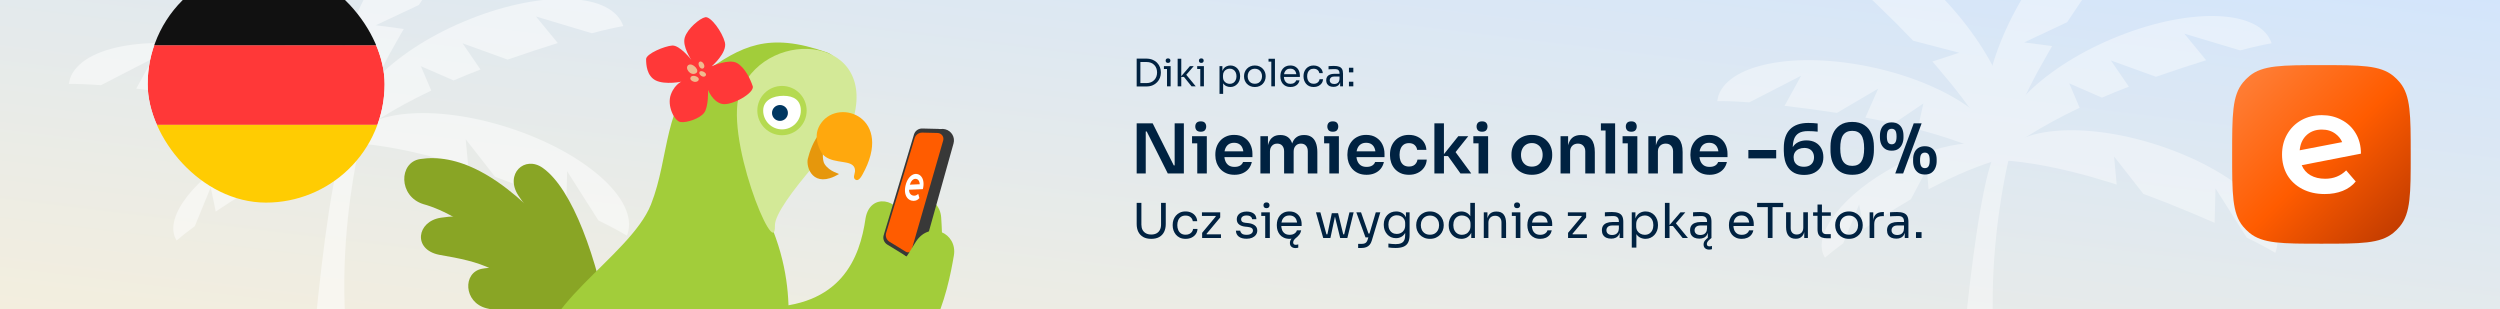 <svg width="728" height="90" viewBox="0 0 728 90" fill="none" xmlns="http://www.w3.org/2000/svg">
<rect x="0" y="0" width="728" height="90" fill="#808080" stroke="none"/>
<g clip-path="url(#clip0_6153_2518)">
<rect width="728" height="90" fill="url(#paint0_linear_6153_2518)"/>
<g style="mix-blend-mode:screen" opacity="0.4" clip-path="url(#clip1_6153_2518)">
<path d="M584.8 46.993C584.8 46.993 569.572 109.184 594.856 144.439C567.388 140.216 568.62 138.229 568.62 138.229C568.62 138.229 574.485 46.797 582.746 41.924C591.007 37.051 584.802 46.984 584.802 46.984L584.8 46.993Z" fill="white"/>
<path d="M545.625 19.681C568.237 24.684 584.851 36.731 583.106 46.754C578.962 44.582 570.972 40.989 558.418 37.651L560.082 30.131L551.485 35.953C548.883 35.367 546.114 34.793 543.192 34.253L546.935 25.802L534.915 32.876C529.029 31.988 523.984 31.316 519.664 30.814L524.502 22.036L509.403 29.809C505.262 29.501 502.229 29.419 500.023 29.442C500.051 29.226 500.091 29.003 500.138 28.792C502.37 18.703 522.734 14.626 545.632 19.692L545.625 19.681Z" fill="white"/>
<path d="M526.11 -16.558C526.262 -16.717 526.42 -16.866 526.587 -17.012C534.352 -23.829 553.188 -15.066 568.655 2.55C583.928 19.959 590.202 39.508 582.872 46.547C580.809 42.345 576.492 34.718 568.343 24.601L563.762 19.127C563.417 18.722 563.053 18.314 562.697 17.916L570.513 15.359L557.115 11.863L552.228 6.852C548.002 2.653 544.332 -0.872 541.144 -3.827L550.234 -8.043L533.464 -10.701C530.306 -13.399 527.909 -15.262 526.116 -16.537L526.11 -16.558Z" fill="white"/>
<path d="M662.548 73.629C662.632 73.426 662.706 73.22 662.78 73.015C665.952 63.173 650.433 49.369 628.111 42.181C606.07 35.073 585.642 37.08 582.094 46.617C586.765 46.839 595.479 47.773 607.998 51.228L614.839 53.254C615.344 53.414 615.856 53.585 616.38 53.749L615.615 45.556L624.149 56.463L630.694 58.954C636.22 61.161 640.918 63.137 644.897 64.877L645.153 54.863L654.261 69.199C657.997 71.029 660.648 72.485 662.541 73.618L662.548 73.629Z" fill="white"/>
<path d="M531.437 75.034C531.351 74.899 531.274 74.766 531.199 74.624C527.709 68.059 536.957 56.327 551.847 48.411C566.552 40.59 581.269 39.434 584.983 45.73C581.699 46.481 575.652 48.242 567.222 52.267L562.638 54.574C562.299 54.75 561.959 54.936 561.609 55.119L561.108 49.225L556.447 58.032L552.129 60.62C548.49 62.885 545.415 64.87 542.819 66.613L541.369 59.553L536.734 70.857C534.326 72.622 532.623 73.993 531.437 75.034Z" fill="white"/>
<path d="M614.859 11.364C593.546 20.426 579.419 35.317 582.976 44.852C586.658 41.959 593.856 36.957 605.585 31.374L602.568 24.286L612.087 28.429C614.542 27.369 617.152 26.306 619.927 25.24L614.702 17.614L627.814 22.36C633.439 20.409 638.279 18.824 642.434 17.542L636.076 9.801L652.345 14.676C656.365 13.615 659.325 12.976 661.494 12.597C661.424 12.388 661.345 12.177 661.264 11.976C657.219 2.468 636.457 2.19 614.877 11.368L614.859 11.364Z" fill="white"/>
<path d="M627.252 -27.152C627.068 -27.279 626.893 -27.405 626.695 -27.516C617.813 -32.793 600.895 -20.731 588.924 -0.573C577.094 19.344 574.51 39.706 583.006 45.283C584.265 40.773 587.111 32.491 593.263 21.049L596.764 14.824C597.031 14.361 597.316 13.903 597.593 13.433L589.434 12.352L601.966 6.454L605.851 0.632C609.233 -4.268 612.196 -8.411 614.793 -11.901L605.089 -14.377L621.089 -20.067C623.697 -23.303 625.715 -25.57 627.243 -27.154L627.252 -27.152Z" fill="white"/>
</g>
<g style="mix-blend-mode:screen" opacity="0.5" clip-path="url(#clip2_6153_2518)">
<path d="M104.8 41.993C104.8 41.993 89.572 104.184 114.855 139.439C87.388 135.216 88.619 133.229 88.619 133.229C88.619 133.229 94.485 41.797 102.746 36.924C111.006 32.051 104.802 41.984 104.802 41.984L104.8 41.993Z" fill="white"/>
<path d="M65.625 14.681C88.237 19.684 104.85 31.731 103.106 41.754C98.962 39.582 90.972 35.989 78.417 32.651L80.081 25.131L71.485 30.953C68.883 30.367 66.114 29.793 63.192 29.253L66.935 20.802L54.915 27.875C49.029 26.988 43.984 26.316 39.664 25.814L44.502 17.036L29.402 24.809C25.261 24.501 22.229 24.419 20.023 24.442C20.051 24.226 20.091 24.003 20.137 23.792C22.37 13.703 42.734 9.626 65.632 14.692L65.625 14.681Z" fill="white"/>
<path d="M46.11 -21.558C46.261 -21.717 46.42 -21.866 46.587 -22.012C54.351 -28.829 73.187 -20.066 88.655 -2.45C103.928 14.959 110.202 34.508 102.871 41.547C100.809 37.345 96.492 29.718 88.342 19.601L83.761 14.127C83.416 13.722 83.053 13.314 82.697 12.916L90.513 10.359L77.115 6.863L72.228 1.852C68.002 -2.347 64.332 -5.872 61.143 -8.827L70.234 -13.043L53.464 -15.701C50.306 -18.399 47.909 -20.262 46.115 -21.537L46.11 -21.558Z" fill="white"/>
<path d="M182.548 68.629C182.631 68.426 182.706 68.22 182.78 68.015C185.952 58.173 170.432 44.369 148.11 37.181C126.07 30.073 105.642 32.08 102.094 41.617C106.765 41.839 115.479 42.773 127.998 46.228L134.838 48.254C135.344 48.414 135.856 48.585 136.38 48.749L135.615 40.556L144.149 51.463L150.693 53.954C156.219 56.161 160.918 58.137 164.897 59.877L165.153 49.863L174.26 64.199C177.997 66.029 180.648 67.485 182.54 68.618L182.548 68.629Z" fill="white"/>
<path d="M51.437 70.034C51.351 69.899 51.274 69.766 51.199 69.624C47.709 63.059 56.956 51.327 71.847 43.411C86.552 35.59 101.269 34.434 104.983 40.73C101.699 41.481 95.652 43.242 87.222 47.267L82.637 49.574C82.299 49.75 81.959 49.936 81.609 50.119L81.108 44.225L76.447 53.032L72.128 55.62C68.49 57.885 65.415 59.87 62.819 61.613L61.369 54.553L56.734 65.857C54.326 67.622 52.623 68.993 51.437 70.034Z" fill="white"/>
<path d="M134.859 6.364C113.546 15.426 99.419 30.317 102.976 39.852C106.657 36.959 113.856 31.957 125.585 26.374L122.568 19.286L132.087 23.429C134.541 22.369 137.152 21.306 139.926 20.24L134.701 12.614L147.814 17.36C153.439 15.409 158.279 13.824 162.434 12.542L156.076 4.801L172.345 9.676C176.364 8.615 179.325 7.976 181.494 7.597C181.424 7.388 181.345 7.177 181.264 6.976C177.218 -2.532 156.457 -2.81 134.877 6.368L134.859 6.364Z" fill="white"/>
<path d="M147.252 -32.152C147.067 -32.279 146.893 -32.405 146.695 -32.516C137.813 -37.793 120.895 -25.731 108.924 -5.573C97.093 14.344 94.509 34.706 103.006 40.283C104.265 35.773 107.111 27.491 113.263 16.049L116.764 9.824C117.031 9.361 117.315 8.903 117.593 8.433L109.434 7.352L121.966 1.454L125.851 -4.368C129.233 -9.268 132.196 -13.411 134.793 -16.901L125.088 -19.377L141.089 -25.067C143.697 -28.303 145.714 -30.57 147.242 -32.154L147.252 -32.152Z" fill="white"/>
</g>
<g clip-path="url(#clip3_6153_2518)">
<g opacity="0.99">
<path d="M109.891 36.357C111.284 32.549 111.999 28.525 111.999 24.468C112.025 20.616 111.373 16.789 110.083 13.154L44.916 13.154C42.296 20.68 42.366 28.876 45.107 36.357" fill="#FF3636"/>
</g>
<path opacity="0.99" d="M109.891 36.357C103.33 54.25 83.511 63.443 65.622 56.882C56.103 53.388 48.596 45.882 45.107 36.357H109.891Z" fill="#FFCC00"/>
<path d="M109.891 12.643C103.329 -5.25 83.511 -14.443 65.622 -7.882C56.102 -4.388 48.595 3.118 45.107 12.643C45.043 12.835 44.979 12.963 44.915 13.154L110.083 13.154C110.019 12.963 109.955 12.835 109.891 12.643Z" fill="#111111"/>
</g>
<g clip-path="url(#clip4_6153_2518)">
<path d="M650 44.966C650 33.556 650 27.851 653.157 24.016C653.725 23.325 654.359 22.692 655.049 22.123C658.885 18.966 664.59 18.966 676 18.966C687.41 18.966 693.115 18.966 696.951 22.123C697.641 22.692 698.275 23.325 698.843 24.016C702 27.851 702 33.556 702 44.966C702 56.376 702 62.081 698.843 65.917C698.275 66.607 697.641 67.241 696.951 67.809C693.115 70.966 687.41 70.966 676 70.966C664.59 70.966 658.885 70.966 655.049 67.809C654.359 67.241 653.725 66.607 653.157 65.917C650 62.081 650 56.376 650 44.966Z" fill="url(#paint1_linear_6153_2518)"/>
<path fill-rule="evenodd" clip-rule="evenodd" d="M683.205 49.616C681.575 51.24 679.537 52.053 677.092 52.053C675.434 52.053 674.015 51.717 672.834 51.044C671.654 50.372 670.797 49.392 670.263 48.104L687.505 44.744C687.505 42.476 686.999 40.502 685.987 38.821C684.976 37.113 683.598 35.811 681.856 34.915C680.141 33.991 678.23 33.529 676.122 33.529C673.902 33.529 671.907 34.019 670.136 34.999C668.394 35.979 667.016 37.351 666.005 39.115C665.021 40.852 664.529 42.812 664.529 44.996C664.529 47.208 665.035 49.196 666.047 50.96C667.087 52.697 668.548 54.055 670.431 55.035C672.314 56.015 674.492 56.505 676.966 56.505C678.905 56.505 680.647 56.197 682.193 55.581C683.739 54.965 685.004 54.055 685.987 52.851L683.205 49.616ZM682.041 41.385C681.626 40.431 680.988 39.632 680.127 38.989C679.031 38.149 677.696 37.729 676.122 37.729C674.183 37.729 672.609 38.359 671.401 39.619C670.399 40.689 669.822 42.071 669.671 43.766L682.041 41.385Z" fill="white"/>
</g>
<path d="M392.813 25.14V23.798H394.089V25.14H392.813ZM392.813 21.07V19.728H394.089V21.07H392.813Z" fill="#002241"/>
<path d="M390.248 25.14V23.38H390.072V21.345C390.072 20.942 389.965 20.637 389.753 20.432C389.547 20.227 389.243 20.124 388.84 20.124C388.612 20.124 388.378 20.128 388.136 20.135C387.894 20.142 387.663 20.15 387.443 20.157C387.223 20.164 387.032 20.175 386.871 20.19V19.266C387.032 19.251 387.201 19.24 387.377 19.233C387.56 19.218 387.747 19.211 387.938 19.211C388.128 19.204 388.312 19.2 388.488 19.2C389.089 19.2 389.58 19.273 389.962 19.42C390.343 19.559 390.625 19.79 390.809 20.113C390.992 20.436 391.084 20.872 391.084 21.422V25.14H390.248ZM388.323 25.294C387.883 25.294 387.501 25.221 387.179 25.074C386.863 24.92 386.618 24.7 386.442 24.414C386.273 24.128 386.189 23.783 386.189 23.38C386.189 22.962 386.28 22.614 386.464 22.335C386.654 22.056 386.929 21.847 387.289 21.708C387.648 21.561 388.081 21.488 388.587 21.488H390.182V22.28H388.543C388.117 22.28 387.791 22.383 387.564 22.588C387.336 22.793 387.223 23.057 387.223 23.38C387.223 23.703 387.336 23.963 387.564 24.161C387.791 24.359 388.117 24.458 388.543 24.458C388.792 24.458 389.03 24.414 389.258 24.326C389.485 24.231 389.672 24.077 389.819 23.864C389.973 23.644 390.057 23.343 390.072 22.962L390.358 23.38C390.321 23.798 390.218 24.15 390.05 24.436C389.888 24.715 389.661 24.927 389.368 25.074C389.082 25.221 388.733 25.294 388.323 25.294Z" fill="#002241"/>
<path d="M382.543 25.338C382.037 25.338 381.597 25.25 381.223 25.074C380.856 24.898 380.552 24.663 380.31 24.37C380.068 24.069 379.884 23.739 379.76 23.38C379.642 23.021 379.584 22.661 379.584 22.302V22.104C379.584 21.73 379.642 21.363 379.76 21.004C379.884 20.645 380.068 20.322 380.31 20.036C380.559 19.743 380.867 19.508 381.234 19.332C381.6 19.156 382.029 19.068 382.521 19.068C383.012 19.068 383.452 19.16 383.841 19.343C384.237 19.526 384.552 19.787 384.787 20.124C385.029 20.454 385.164 20.846 385.194 21.301H384.182C384.13 20.934 383.962 20.63 383.676 20.388C383.39 20.139 383.005 20.014 382.521 20.014C382.103 20.014 381.754 20.109 381.476 20.3C381.197 20.491 380.988 20.751 380.849 21.081C380.709 21.411 380.64 21.785 380.64 22.203C380.64 22.606 380.709 22.977 380.849 23.314C380.988 23.644 381.197 23.908 381.476 24.106C381.762 24.297 382.117 24.392 382.543 24.392C382.873 24.392 383.159 24.333 383.401 24.216C383.643 24.099 383.837 23.941 383.984 23.743C384.13 23.545 384.218 23.321 384.248 23.072H385.26C385.238 23.534 385.102 23.934 384.853 24.271C384.611 24.608 384.288 24.872 383.885 25.063C383.489 25.246 383.041 25.338 382.543 25.338Z" fill="#002241"/>
<path d="M375.785 25.338C375.272 25.338 374.828 25.25 374.454 25.074C374.08 24.898 373.776 24.667 373.541 24.381C373.307 24.088 373.131 23.761 373.013 23.402C372.903 23.043 372.848 22.676 372.848 22.302V22.104C372.848 21.723 372.903 21.352 373.013 20.993C373.131 20.634 373.307 20.311 373.541 20.025C373.776 19.732 374.073 19.501 374.432 19.332C374.799 19.156 375.228 19.068 375.719 19.068C376.357 19.068 376.882 19.207 377.292 19.486C377.71 19.757 378.018 20.109 378.216 20.542C378.422 20.975 378.524 21.437 378.524 21.928V22.401H373.31V21.609H377.754L377.512 22.038C377.512 21.62 377.446 21.261 377.314 20.96C377.182 20.652 376.984 20.414 376.72 20.245C376.456 20.076 376.123 19.992 375.719 19.992C375.301 19.992 374.953 20.087 374.674 20.278C374.403 20.469 374.198 20.729 374.058 21.059C373.926 21.389 373.86 21.77 373.86 22.203C373.86 22.621 373.926 22.999 374.058 23.336C374.198 23.666 374.41 23.93 374.696 24.128C374.982 24.319 375.345 24.414 375.785 24.414C376.247 24.414 376.621 24.311 376.907 24.106C377.201 23.901 377.377 23.662 377.435 23.391H378.425C378.345 23.794 378.183 24.143 377.941 24.436C377.699 24.729 377.395 24.953 377.028 25.107C376.662 25.261 376.247 25.338 375.785 25.338Z" fill="#002241"/>
<path d="M370.207 25.14V17.11H371.263V25.14H370.207ZM369.393 17.946V17.11H371.263V17.946H369.393Z" fill="#002241"/>
<path d="M365.413 25.338C364.9 25.338 364.449 25.25 364.06 25.074C363.672 24.898 363.342 24.667 363.07 24.381C362.806 24.088 362.605 23.761 362.465 23.402C362.333 23.043 362.267 22.676 362.267 22.302V22.104C362.267 21.73 362.337 21.363 362.476 21.004C362.616 20.637 362.821 20.311 363.092 20.025C363.364 19.732 363.694 19.501 364.082 19.332C364.471 19.156 364.915 19.068 365.413 19.068C365.912 19.068 366.356 19.156 366.744 19.332C367.133 19.501 367.463 19.732 367.734 20.025C368.006 20.311 368.211 20.637 368.35 21.004C368.49 21.363 368.559 21.73 368.559 22.104V22.302C368.559 22.676 368.49 23.043 368.35 23.402C368.218 23.761 368.017 24.088 367.745 24.381C367.481 24.667 367.155 24.898 366.766 25.074C366.378 25.25 365.927 25.338 365.413 25.338ZM365.413 24.392C365.853 24.392 366.227 24.297 366.535 24.106C366.851 23.908 367.089 23.644 367.25 23.314C367.419 22.984 367.503 22.614 367.503 22.203C367.503 21.785 367.419 21.411 367.25 21.081C367.082 20.751 366.84 20.491 366.524 20.3C366.216 20.109 365.846 20.014 365.413 20.014C364.988 20.014 364.618 20.109 364.302 20.3C363.987 20.491 363.745 20.751 363.576 21.081C363.408 21.411 363.323 21.785 363.323 22.203C363.323 22.614 363.404 22.984 363.565 23.314C363.734 23.644 363.972 23.908 364.28 24.106C364.596 24.297 364.973 24.392 365.413 24.392Z" fill="#002241"/>
<path d="M355.123 27.34V19.266H355.959V21.807L355.761 21.785C355.798 21.154 355.93 20.641 356.157 20.245C356.392 19.842 356.696 19.545 357.07 19.354C357.444 19.163 357.851 19.068 358.291 19.068C358.717 19.068 359.102 19.149 359.446 19.31C359.798 19.471 360.099 19.691 360.348 19.97C360.598 20.249 360.788 20.571 360.92 20.938C361.052 21.305 361.118 21.693 361.118 22.104V22.302C361.118 22.713 361.049 23.101 360.909 23.468C360.77 23.835 360.572 24.157 360.315 24.436C360.066 24.715 359.765 24.935 359.413 25.096C359.069 25.257 358.687 25.338 358.269 25.338C357.851 25.338 357.452 25.246 357.07 25.063C356.689 24.88 356.374 24.583 356.124 24.172C355.875 23.761 355.732 23.222 355.695 22.555L356.179 23.435V27.34H355.123ZM358.104 24.414C358.5 24.414 358.845 24.322 359.138 24.139C359.432 23.948 359.659 23.688 359.82 23.358C359.982 23.021 360.062 22.636 360.062 22.203C360.062 21.763 359.982 21.378 359.82 21.048C359.659 20.718 359.432 20.461 359.138 20.278C358.845 20.087 358.5 19.992 358.104 19.992C357.752 19.992 357.426 20.073 357.125 20.234C356.825 20.388 356.583 20.615 356.399 20.916C356.223 21.209 356.135 21.565 356.135 21.983V22.489C356.135 22.892 356.227 23.237 356.41 23.523C356.594 23.809 356.836 24.029 357.136 24.183C357.437 24.337 357.76 24.414 358.104 24.414Z" fill="#002241"/>
<path d="M349.523 25.14V19.266H350.579V25.14H349.523ZM348.621 20.102V19.266H350.579V20.102H348.621ZM349.82 18.32C349.585 18.32 349.409 18.258 349.292 18.133C349.182 18.008 349.127 17.851 349.127 17.66C349.127 17.469 349.182 17.312 349.292 17.187C349.409 17.062 349.585 17 349.82 17C350.054 17 350.227 17.062 350.337 17.187C350.454 17.312 350.513 17.469 350.513 17.66C350.513 17.851 350.454 18.008 350.337 18.133C350.227 18.258 350.054 18.32 349.82 18.32Z" fill="#002241"/>
<path d="M346.979 25.14L344.768 22.401H343.8L346.495 19.266H347.606L345.164 22.093L345.241 21.532L348.2 25.14H346.979ZM342.931 25.14V17.11H343.987V25.14H342.931Z" fill="#002241"/>
<path d="M339.833 25.14V19.266H340.889V25.14H339.833ZM338.931 20.102V19.266H340.889V20.102H338.931ZM340.13 18.32C339.895 18.32 339.719 18.258 339.602 18.133C339.492 18.008 339.437 17.851 339.437 17.66C339.437 17.469 339.492 17.312 339.602 17.187C339.719 17.062 339.895 17 340.13 17C340.365 17 340.537 17.062 340.647 17.187C340.764 17.312 340.823 17.469 340.823 17.66C340.823 17.851 340.764 18.008 340.647 18.133C340.537 18.258 340.365 18.32 340.13 18.32Z" fill="#002241"/>
<path d="M331.858 25.184V24.194H333.86C334.344 24.194 334.773 24.117 335.147 23.963C335.528 23.802 335.851 23.582 336.115 23.303C336.386 23.024 336.592 22.698 336.731 22.324C336.87 21.95 336.94 21.547 336.94 21.114C336.94 20.659 336.87 20.249 336.731 19.882C336.592 19.508 336.386 19.185 336.115 18.914C335.851 18.635 335.528 18.423 335.147 18.276C334.773 18.129 334.344 18.056 333.86 18.056H331.858V17.066H333.75C334.476 17.066 335.107 17.18 335.642 17.407C336.177 17.627 336.621 17.928 336.973 18.309C337.332 18.683 337.6 19.105 337.776 19.574C337.952 20.036 338.04 20.509 338.04 20.993V21.235C338.04 21.704 337.952 22.174 337.776 22.643C337.6 23.112 337.332 23.538 336.973 23.919C336.621 24.3 336.177 24.608 335.642 24.843C335.107 25.07 334.476 25.184 333.75 25.184H331.858ZM331 25.184V17.066H332.078V25.184H331Z" fill="#002241"/>
<path d="M551.895 50.52L557.275 35.92H559.575L554.195 50.52H551.895ZM550.855 43.88C550.081 43.88 549.441 43.707 548.935 43.36C548.428 43 548.048 42.527 547.795 41.94C547.555 41.353 547.435 40.713 547.435 40.02V39.5C547.435 38.74 547.561 38.073 547.815 37.5C548.068 36.913 548.448 36.46 548.955 36.14C549.475 35.807 550.108 35.64 550.855 35.64C551.628 35.64 552.268 35.807 552.775 36.14C553.281 36.46 553.661 36.913 553.915 37.5C554.168 38.073 554.295 38.74 554.295 39.5V40.02C554.295 40.713 554.168 41.353 553.915 41.94C553.675 42.527 553.301 43 552.795 43.36C552.301 43.707 551.655 43.88 550.855 43.88ZM550.855 42.02C551.335 42.02 551.688 41.847 551.915 41.5C552.155 41.14 552.275 40.567 552.275 39.78C552.275 38.927 552.155 38.333 551.915 38C551.675 37.667 551.321 37.5 550.855 37.5C550.388 37.5 550.035 37.667 549.795 38C549.568 38.333 549.455 38.92 549.455 39.76C549.455 40.547 549.568 41.12 549.795 41.48C550.035 41.84 550.388 42.02 550.855 42.02ZM560.515 50.82C559.741 50.82 559.101 50.647 558.595 50.3C558.088 49.94 557.708 49.467 557.455 48.88C557.215 48.293 557.095 47.653 557.095 46.96V46.44C557.095 45.68 557.221 45.013 557.475 44.44C557.728 43.853 558.108 43.4 558.615 43.08C559.135 42.747 559.768 42.58 560.515 42.58C561.288 42.58 561.928 42.747 562.435 43.08C562.941 43.4 563.321 43.853 563.575 44.44C563.828 45.013 563.955 45.68 563.955 46.44V46.96C563.955 47.653 563.828 48.293 563.575 48.88C563.335 49.467 562.961 49.94 562.455 50.3C561.961 50.647 561.315 50.82 560.515 50.82ZM560.515 48.96C560.995 48.96 561.348 48.787 561.575 48.44C561.815 48.08 561.935 47.507 561.935 46.72C561.935 45.867 561.815 45.273 561.575 44.94C561.335 44.607 560.981 44.44 560.515 44.44C560.048 44.44 559.695 44.607 559.455 44.94C559.228 45.273 559.115 45.86 559.115 46.7C559.115 47.487 559.228 48.06 559.455 48.42C559.695 48.78 560.048 48.96 560.515 48.96Z" fill="#002241"/>
<path d="M539.378 50.9C538.231 50.9 537.258 50.713 536.458 50.34C535.658 49.953 535.004 49.433 534.498 48.78C533.991 48.113 533.618 47.353 533.378 46.5C533.151 45.633 533.038 44.727 533.038 43.78V42.66C533.038 41.313 533.264 40.1 533.718 39.02C534.171 37.94 534.864 37.087 535.798 36.46C536.731 35.82 537.924 35.5 539.378 35.5C540.818 35.5 542.004 35.82 542.938 36.46C543.871 37.087 544.558 37.94 544.998 39.02C545.451 40.1 545.678 41.313 545.678 42.66V43.78C545.678 44.727 545.558 45.633 545.318 46.5C545.091 47.353 544.724 48.113 544.218 48.78C543.724 49.433 543.078 49.953 542.278 50.34C541.478 50.713 540.511 50.9 539.378 50.9ZM539.378 48.3C540.564 48.3 541.438 47.893 541.998 47.08C542.558 46.253 542.838 44.973 542.838 43.24C542.838 41.4 542.551 40.087 541.978 39.3C541.404 38.5 540.538 38.1 539.378 38.1C538.204 38.1 537.324 38.5 536.738 39.3C536.164 40.087 535.878 41.387 535.878 43.2C535.878 44.947 536.164 46.233 536.738 47.06C537.311 47.887 538.191 48.3 539.378 48.3Z" fill="#002241"/>
<path d="M525.363 50.94C524.283 50.94 523.363 50.76 522.603 50.4C521.856 50.027 521.25 49.52 520.783 48.88C520.316 48.24 519.976 47.5 519.763 46.66C519.55 45.807 519.443 44.907 519.443 43.96V43.08C519.443 40.693 520.043 38.887 521.243 37.66C522.456 36.42 524.23 35.8 526.563 35.8C527.07 35.8 527.543 35.813 527.983 35.84C528.423 35.867 528.863 35.907 529.303 35.96V38.34C528.863 38.287 528.41 38.247 527.943 38.22C527.49 38.193 526.996 38.18 526.463 38.18C525.343 38.18 524.463 38.373 523.823 38.76C523.183 39.147 522.723 39.713 522.443 40.46C522.176 41.207 522.043 42.133 522.043 43.24V44.54L521.403 45.46C521.416 44.433 521.616 43.587 522.003 42.92C522.403 42.24 522.95 41.733 523.643 41.4C524.336 41.053 525.13 40.88 526.023 40.88C527.063 40.88 527.95 41.087 528.683 41.5C529.416 41.913 529.976 42.487 530.363 43.22C530.763 43.953 530.963 44.807 530.963 45.78C530.963 46.793 530.736 47.693 530.283 48.48C529.83 49.253 529.183 49.86 528.343 50.3C527.516 50.727 526.523 50.94 525.363 50.94ZM525.303 48.56C525.93 48.56 526.463 48.447 526.903 48.22C527.343 47.98 527.676 47.653 527.903 47.24C528.13 46.827 528.243 46.353 528.243 45.82C528.243 45.273 528.13 44.793 527.903 44.38C527.69 43.967 527.37 43.647 526.943 43.42C526.516 43.193 526.003 43.08 525.403 43.08C524.83 43.08 524.303 43.187 523.823 43.4C523.356 43.6 522.983 43.907 522.703 44.32C522.436 44.72 522.303 45.22 522.303 45.82C522.303 46.34 522.41 46.807 522.623 47.22C522.85 47.633 523.183 47.96 523.623 48.2C524.076 48.44 524.636 48.56 525.303 48.56Z" fill="#002241"/>
<path d="M509.126 46.12V43.68H517.226V46.12H509.126Z" fill="#002241"/>
<path d="M497.828 50.9C496.894 50.9 496.074 50.74 495.368 50.42C494.674 50.1 494.094 49.673 493.628 49.14C493.174 48.593 492.828 47.987 492.588 47.32C492.361 46.653 492.248 45.973 492.248 45.28V44.9C492.248 44.18 492.361 43.487 492.588 42.82C492.828 42.14 493.174 41.54 493.628 41.02C494.094 40.487 494.668 40.067 495.348 39.76C496.028 39.44 496.814 39.28 497.708 39.28C498.881 39.28 499.861 39.54 500.648 40.06C501.448 40.567 502.048 41.24 502.448 42.08C502.848 42.907 503.048 43.8 503.048 44.76V45.76H493.428V44.06H501.308L500.448 44.9C500.448 44.207 500.348 43.613 500.148 43.12C499.948 42.627 499.641 42.247 499.228 41.98C498.828 41.713 498.321 41.58 497.708 41.58C497.094 41.58 496.574 41.72 496.148 42C495.721 42.28 495.394 42.687 495.168 43.22C494.954 43.74 494.848 44.367 494.848 45.1C494.848 45.78 494.954 46.387 495.168 46.92C495.381 47.44 495.708 47.853 496.148 48.16C496.588 48.453 497.148 48.6 497.828 48.6C498.508 48.6 499.061 48.467 499.488 48.2C499.914 47.92 500.188 47.58 500.308 47.18H502.868C502.708 47.927 502.401 48.58 501.948 49.14C501.494 49.7 500.914 50.133 500.208 50.44C499.514 50.747 498.721 50.9 497.828 50.9Z" fill="#002241"/>
<path d="M479.999 50.52V39.66H482.199V44.32H481.999C481.999 43.213 482.145 42.293 482.439 41.56C482.732 40.813 483.165 40.253 483.739 39.88C484.325 39.507 485.052 39.32 485.919 39.32H486.039C487.332 39.32 488.312 39.74 488.979 40.58C489.645 41.407 489.979 42.647 489.979 44.3V50.52H487.199V44.06C487.199 43.393 487.005 42.853 486.619 42.44C486.245 42.027 485.725 41.82 485.059 41.82C484.379 41.82 483.825 42.033 483.399 42.46C482.985 42.873 482.779 43.433 482.779 44.14V50.52H479.999Z" fill="#002241"/>
<path d="M474.015 50.52V39.66H476.795V50.52H474.015ZM472.495 41.74V39.66H476.795V41.74H472.495ZM475.035 38.36C474.488 38.36 474.082 38.22 473.815 37.94C473.562 37.647 473.435 37.28 473.435 36.84C473.435 36.4 473.562 36.04 473.815 35.76C474.082 35.48 474.488 35.34 475.035 35.34C475.582 35.34 475.982 35.48 476.235 35.76C476.488 36.04 476.615 36.4 476.615 36.84C476.615 37.28 476.488 37.647 476.235 37.94C475.982 38.22 475.582 38.36 475.035 38.36Z" fill="#002241"/>
<path d="M467.541 50.52V35.92H470.321V50.52H467.541ZM466.181 38V35.92H470.321V38H466.181Z" fill="#002241"/>
<path d="M454.432 50.52V39.66H456.632V44.32H456.432C456.432 43.213 456.579 42.293 456.872 41.56C457.166 40.813 457.599 40.253 458.172 39.88C458.759 39.507 459.486 39.32 460.352 39.32H460.472C461.766 39.32 462.746 39.74 463.412 40.58C464.079 41.407 464.412 42.647 464.412 44.3V50.52H461.632V44.06C461.632 43.393 461.439 42.853 461.052 42.44C460.679 42.027 460.159 41.82 459.492 41.82C458.812 41.82 458.259 42.033 457.832 42.46C457.419 42.873 457.212 43.433 457.212 44.14V50.52H454.432Z" fill="#002241"/>
<path d="M446.078 50.9C445.118 50.9 444.272 50.747 443.538 50.44C442.805 50.133 442.185 49.72 441.678 49.2C441.172 48.667 440.785 48.067 440.518 47.4C440.265 46.733 440.138 46.04 440.138 45.32V44.9C440.138 44.153 440.272 43.447 440.538 42.78C440.818 42.1 441.212 41.5 441.718 40.98C442.238 40.447 442.865 40.033 443.598 39.74C444.332 39.433 445.158 39.28 446.078 39.28C446.998 39.28 447.825 39.433 448.558 39.74C449.292 40.033 449.912 40.447 450.418 40.98C450.938 41.5 451.332 42.1 451.598 42.78C451.865 43.447 451.998 44.153 451.998 44.9V45.32C451.998 46.04 451.865 46.733 451.598 47.4C451.345 48.067 450.965 48.667 450.458 49.2C449.952 49.72 449.332 50.133 448.598 50.44C447.865 50.747 447.025 50.9 446.078 50.9ZM446.078 48.52C446.758 48.52 447.332 48.373 447.798 48.08C448.265 47.773 448.618 47.367 448.858 46.86C449.098 46.34 449.218 45.753 449.218 45.1C449.218 44.433 449.092 43.847 448.838 43.34C448.598 42.82 448.238 42.413 447.758 42.12C447.292 41.813 446.732 41.66 446.078 41.66C445.425 41.66 444.858 41.813 444.378 42.12C443.912 42.413 443.552 42.82 443.298 43.34C443.045 43.847 442.918 44.433 442.918 45.1C442.918 45.753 443.038 46.34 443.278 46.86C443.532 47.367 443.892 47.773 444.358 48.08C444.825 48.373 445.398 48.52 446.078 48.52Z" fill="#002241"/>
<path d="M430.558 50.52V39.66H433.338V50.52H430.558ZM429.038 41.74V39.66H433.338V41.74H429.038ZM431.578 38.36C431.031 38.36 430.625 38.22 430.358 37.94C430.105 37.647 429.978 37.28 429.978 36.84C429.978 36.4 430.105 36.04 430.358 35.76C430.625 35.48 431.031 35.34 431.578 35.34C432.125 35.34 432.525 35.48 432.778 35.76C433.031 36.04 433.158 36.4 433.158 36.84C433.158 37.28 433.031 37.647 432.778 37.94C432.525 38.22 432.125 38.36 431.578 38.36Z" fill="#002241"/>
<path d="M425.294 50.52L421.654 45.44H420.034L424.654 39.66H427.554L423.294 45L423.354 43.6L428.434 50.52H425.294ZM417.694 50.52V35.92H420.474V50.52H417.694Z" fill="#002241"/>
<path d="M410.307 50.9C409.36 50.9 408.54 50.74 407.847 50.42C407.167 50.1 406.594 49.673 406.127 49.14C405.674 48.607 405.334 48.007 405.107 47.34C404.88 46.673 404.767 45.993 404.767 45.3V44.92C404.767 44.187 404.88 43.487 405.107 42.82C405.347 42.14 405.7 41.54 406.167 41.02C406.634 40.487 407.207 40.067 407.887 39.76C408.58 39.44 409.38 39.28 410.287 39.28C411.234 39.28 412.08 39.467 412.827 39.84C413.574 40.2 414.167 40.707 414.607 41.36C415.06 42.013 415.314 42.773 415.367 43.64H412.667C412.6 43.08 412.36 42.613 411.947 42.24C411.547 41.867 410.994 41.68 410.287 41.68C409.674 41.68 409.16 41.827 408.747 42.12C408.347 42.413 408.047 42.82 407.847 43.34C407.647 43.847 407.547 44.433 407.547 45.1C407.547 45.74 407.64 46.32 407.827 46.84C408.027 47.36 408.327 47.767 408.727 48.06C409.14 48.353 409.667 48.5 410.307 48.5C410.787 48.5 411.2 48.413 411.547 48.24C411.894 48.067 412.167 47.827 412.367 47.52C412.58 47.213 412.714 46.867 412.767 46.48H415.467C415.414 47.36 415.154 48.133 414.687 48.8C414.234 49.453 413.627 49.967 412.867 50.34C412.12 50.713 411.267 50.9 410.307 50.9Z" fill="#002241"/>
<path d="M397.945 50.9C397.011 50.9 396.191 50.74 395.485 50.42C394.791 50.1 394.211 49.673 393.745 49.14C393.291 48.593 392.945 47.987 392.705 47.32C392.478 46.653 392.365 45.973 392.365 45.28V44.9C392.365 44.18 392.478 43.487 392.705 42.82C392.945 42.14 393.291 41.54 393.745 41.02C394.211 40.487 394.785 40.067 395.465 39.76C396.145 39.44 396.931 39.28 397.825 39.28C398.998 39.28 399.978 39.54 400.765 40.06C401.565 40.567 402.165 41.24 402.565 42.08C402.965 42.907 403.165 43.8 403.165 44.76V45.76H393.545V44.06H401.425L400.565 44.9C400.565 44.207 400.465 43.613 400.265 43.12C400.065 42.627 399.758 42.247 399.345 41.98C398.945 41.713 398.438 41.58 397.825 41.58C397.211 41.58 396.691 41.72 396.265 42C395.838 42.28 395.511 42.687 395.285 43.22C395.071 43.74 394.965 44.367 394.965 45.1C394.965 45.78 395.071 46.387 395.285 46.92C395.498 47.44 395.825 47.853 396.265 48.16C396.705 48.453 397.265 48.6 397.945 48.6C398.625 48.6 399.178 48.467 399.605 48.2C400.031 47.92 400.305 47.58 400.425 47.18H402.985C402.825 47.927 402.518 48.58 402.065 49.14C401.611 49.7 401.031 50.133 400.325 50.44C399.631 50.747 398.838 50.9 397.945 50.9Z" fill="#002241"/>
<path d="M387.101 50.52V39.66H389.881V50.52H387.101ZM385.581 41.74V39.66H389.881V41.74H385.581ZM388.121 38.36C387.574 38.36 387.167 38.22 386.901 37.94C386.647 37.647 386.521 37.28 386.521 36.84C386.521 36.4 386.647 36.04 386.901 35.76C387.167 35.48 387.574 35.34 388.121 35.34C388.667 35.34 389.067 35.48 389.321 35.76C389.574 36.04 389.701 36.4 389.701 36.84C389.701 37.28 389.574 37.647 389.321 37.94C389.067 38.22 388.667 38.36 388.121 38.36Z" fill="#002241"/>
<path d="M367.03 50.52V39.66H369.23V44.32H369.03C369.03 43.227 369.17 42.313 369.45 41.58C369.73 40.833 370.143 40.273 370.69 39.9C371.25 39.513 371.943 39.32 372.77 39.32H372.89C373.73 39.32 374.423 39.513 374.97 39.9C375.53 40.273 375.943 40.833 376.21 41.58C376.49 42.313 376.63 43.227 376.63 44.32H375.93C375.93 43.227 376.07 42.313 376.35 41.58C376.643 40.833 377.063 40.273 377.61 39.9C378.17 39.513 378.863 39.32 379.69 39.32H379.81C380.65 39.32 381.35 39.513 381.91 39.9C382.47 40.273 382.89 40.833 383.17 41.58C383.463 42.313 383.61 43.227 383.61 44.32V50.52H380.83V44.06C380.83 43.38 380.657 42.84 380.31 42.44C379.963 42.027 379.47 41.82 378.83 41.82C378.19 41.82 377.677 42.033 377.29 42.46C376.903 42.873 376.71 43.433 376.71 44.14V50.52H373.93V44.06C373.93 43.38 373.757 42.84 373.41 42.44C373.063 42.027 372.57 41.82 371.93 41.82C371.29 41.82 370.777 42.033 370.39 42.46C370.003 42.873 369.81 43.433 369.81 44.14V50.52H367.03Z" fill="#002241"/>
<path d="M359.488 50.9C358.554 50.9 357.734 50.74 357.028 50.42C356.334 50.1 355.754 49.673 355.288 49.14C354.834 48.593 354.488 47.987 354.248 47.32C354.021 46.653 353.908 45.973 353.908 45.28V44.9C353.908 44.18 354.021 43.487 354.248 42.82C354.488 42.14 354.834 41.54 355.288 41.02C355.754 40.487 356.328 40.067 357.008 39.76C357.688 39.44 358.474 39.28 359.368 39.28C360.541 39.28 361.521 39.54 362.308 40.06C363.108 40.567 363.708 41.24 364.108 42.08C364.508 42.907 364.708 43.8 364.708 44.76V45.76H355.088V44.06H362.968L362.108 44.9C362.108 44.207 362.008 43.613 361.808 43.12C361.608 42.627 361.301 42.247 360.888 41.98C360.488 41.713 359.981 41.58 359.368 41.58C358.754 41.58 358.234 41.72 357.808 42C357.381 42.28 357.054 42.687 356.828 43.22C356.614 43.74 356.508 44.367 356.508 45.1C356.508 45.78 356.614 46.387 356.828 46.92C357.041 47.44 357.368 47.853 357.808 48.16C358.248 48.453 358.808 48.6 359.488 48.6C360.168 48.6 360.721 48.467 361.148 48.2C361.574 47.92 361.848 47.58 361.968 47.18H364.528C364.368 47.927 364.061 48.58 363.608 49.14C363.154 49.7 362.574 50.133 361.868 50.44C361.174 50.747 360.381 50.9 359.488 50.9Z" fill="#002241"/>
<path d="M348.644 50.52V39.66H351.424V50.52H348.644ZM347.124 41.74V39.66H351.424V41.74H347.124ZM349.664 38.36C349.117 38.36 348.71 38.22 348.444 37.94C348.19 37.647 348.064 37.28 348.064 36.84C348.064 36.4 348.19 36.04 348.444 35.76C348.71 35.48 349.117 35.34 349.664 35.34C350.21 35.34 350.61 35.48 350.864 35.76C351.117 36.04 351.244 36.4 351.244 36.84C351.244 37.28 351.117 37.647 350.864 37.94C350.61 38.22 350.21 38.36 349.664 38.36Z" fill="#002241"/>
<path d="M331 50.52V35.92H335.66L341.8 48.16H342.46L342.06 48.52V35.92H344.74V50.52H340.06L333.92 38.28H333.24L333.64 37.92V50.52H331Z" fill="#002241"/>
<path d="M557.933 69.3V67.592H559.557V69.3H557.933Z" fill="#002241"/>
<path d="M554.668 69.3V67.06H554.444V64.47C554.444 63.957 554.309 63.569 554.038 63.308C553.777 63.047 553.39 62.916 552.876 62.916C552.587 62.916 552.288 62.921 551.98 62.93C551.672 62.939 551.378 62.949 551.098 62.958C550.818 62.967 550.576 62.981 550.37 63V61.824C550.576 61.805 550.79 61.791 551.014 61.782C551.248 61.763 551.486 61.754 551.728 61.754C551.971 61.745 552.204 61.74 552.428 61.74C553.194 61.74 553.819 61.833 554.304 62.02C554.79 62.197 555.149 62.491 555.382 62.902C555.616 63.313 555.732 63.868 555.732 64.568V69.3H554.668ZM552.218 69.496C551.658 69.496 551.173 69.403 550.762 69.216C550.361 69.02 550.048 68.74 549.824 68.376C549.61 68.012 549.502 67.573 549.502 67.06C549.502 66.528 549.619 66.085 549.852 65.73C550.095 65.375 550.445 65.109 550.902 64.932C551.36 64.745 551.91 64.652 552.554 64.652H554.584V65.66H552.498C551.957 65.66 551.542 65.791 551.252 66.052C550.963 66.313 550.818 66.649 550.818 67.06C550.818 67.471 550.963 67.802 551.252 68.054C551.542 68.306 551.957 68.432 552.498 68.432C552.816 68.432 553.119 68.376 553.408 68.264C553.698 68.143 553.936 67.947 554.122 67.676C554.318 67.396 554.426 67.013 554.444 66.528L554.808 67.06C554.762 67.592 554.631 68.04 554.416 68.404C554.211 68.759 553.922 69.029 553.548 69.216C553.184 69.403 552.741 69.496 552.218 69.496Z" fill="#002241"/>
<path d="M544.432 69.3V61.824H545.496V64.904H545.44C545.44 63.812 545.678 63.014 546.154 62.51C546.639 61.997 547.362 61.74 548.324 61.74H548.576V62.944H548.1C547.353 62.944 546.779 63.145 546.378 63.546C545.976 63.938 545.776 64.507 545.776 65.254V69.3H544.432Z" fill="#002241"/>
<path d="M538.415 69.552C537.761 69.552 537.187 69.44 536.693 69.216C536.198 68.992 535.778 68.698 535.433 68.334C535.097 67.961 534.84 67.545 534.663 67.088C534.495 66.631 534.411 66.164 534.411 65.688V65.436C534.411 64.96 534.499 64.493 534.677 64.036C534.854 63.569 535.115 63.154 535.461 62.79C535.806 62.417 536.226 62.123 536.721 61.908C537.215 61.684 537.78 61.572 538.415 61.572C539.049 61.572 539.614 61.684 540.109 61.908C540.603 62.123 541.023 62.417 541.369 62.79C541.714 63.154 541.975 63.569 542.153 64.036C542.33 64.493 542.419 64.96 542.419 65.436V65.688C542.419 66.164 542.33 66.631 542.153 67.088C541.985 67.545 541.728 67.961 541.383 68.334C541.047 68.698 540.631 68.992 540.137 69.216C539.642 69.44 539.068 69.552 538.415 69.552ZM538.415 68.348C538.975 68.348 539.451 68.227 539.843 67.984C540.244 67.732 540.547 67.396 540.753 66.976C540.967 66.556 541.075 66.085 541.075 65.562C541.075 65.03 540.967 64.554 540.753 64.134C540.538 63.714 540.23 63.383 539.829 63.14C539.437 62.897 538.965 62.776 538.415 62.776C537.873 62.776 537.402 62.897 537.001 63.14C536.599 63.383 536.291 63.714 536.077 64.134C535.862 64.554 535.755 65.03 535.755 65.562C535.755 66.085 535.857 66.556 536.063 66.976C536.277 67.396 536.581 67.732 536.973 67.984C537.374 68.227 537.855 68.348 538.415 68.348Z" fill="#002241"/>
<path d="M531.976 69.384C531.416 69.384 530.931 69.305 530.52 69.146C530.119 68.987 529.806 68.717 529.582 68.334C529.368 67.942 529.26 67.415 529.26 66.752V59.556H530.548V66.92C530.548 67.321 530.656 67.634 530.87 67.858C531.094 68.073 531.407 68.18 531.808 68.18H533.124V69.384H531.976ZM527.972 62.832V61.824H533.124V62.832H527.972Z" fill="#002241"/>
<path d="M522.863 69.524C521.977 69.524 521.295 69.235 520.819 68.656C520.343 68.077 520.105 67.242 520.105 66.15V61.81H521.449V66.416C521.449 67.004 521.608 67.466 521.925 67.802C522.243 68.129 522.672 68.292 523.213 68.292C523.773 68.292 524.231 68.115 524.585 67.76C524.94 67.396 525.117 66.901 525.117 66.276V61.81H526.461V69.3H525.397V66.094H525.565C525.565 66.831 525.467 67.457 525.271 67.97C525.075 68.474 524.781 68.861 524.389 69.132C524.007 69.393 523.517 69.524 522.919 69.524H522.863Z" fill="#002241"/>
<path d="M514.787 69.3V60.032H516.159V69.3H514.787ZM511.679 60.312V59.08H519.267V60.312H511.679Z" fill="#002241"/>
<path d="M507.209 69.552C506.556 69.552 505.991 69.44 505.515 69.216C505.039 68.992 504.652 68.698 504.353 68.334C504.055 67.961 503.831 67.545 503.681 67.088C503.541 66.631 503.471 66.164 503.471 65.688V65.436C503.471 64.951 503.541 64.479 503.681 64.022C503.831 63.565 504.055 63.154 504.353 62.79C504.652 62.417 505.03 62.123 505.487 61.908C505.954 61.684 506.5 61.572 507.125 61.572C507.937 61.572 508.605 61.749 509.127 62.104C509.659 62.449 510.051 62.897 510.303 63.448C510.565 63.999 510.695 64.587 510.695 65.212V65.814H504.059V64.806H509.715L509.407 65.352C509.407 64.82 509.323 64.363 509.155 63.98C508.987 63.588 508.735 63.285 508.399 63.07C508.063 62.855 507.639 62.748 507.125 62.748C506.593 62.748 506.15 62.869 505.795 63.112C505.45 63.355 505.189 63.686 505.011 64.106C504.843 64.526 504.759 65.011 504.759 65.562C504.759 66.094 504.843 66.575 505.011 67.004C505.189 67.424 505.459 67.76 505.823 68.012C506.187 68.255 506.649 68.376 507.209 68.376C507.797 68.376 508.273 68.245 508.637 67.984C509.011 67.723 509.235 67.419 509.309 67.074H510.569C510.467 67.587 510.261 68.031 509.953 68.404C509.645 68.777 509.258 69.062 508.791 69.258C508.325 69.454 507.797 69.552 507.209 69.552Z" fill="#002241"/>
<path d="M497.315 69.3V67.06H497.091V64.47C497.091 63.957 496.956 63.569 496.685 63.308C496.424 63.047 496.036 62.916 495.523 62.916C495.234 62.916 494.935 62.921 494.627 62.93C494.319 62.939 494.025 62.949 493.745 62.958C493.465 62.967 493.222 62.981 493.017 63V61.824C493.222 61.805 493.437 61.791 493.661 61.782C493.894 61.763 494.132 61.754 494.375 61.754C494.618 61.745 494.851 61.74 495.075 61.74C495.84 61.74 496.466 61.833 496.951 62.02C497.436 62.197 497.796 62.491 498.029 62.902C498.262 63.313 498.379 63.868 498.379 64.568V69.3H497.315ZM494.865 69.496C494.305 69.496 493.82 69.403 493.409 69.216C493.008 69.02 492.695 68.74 492.471 68.376C492.256 68.012 492.149 67.573 492.149 67.06C492.149 66.528 492.266 66.085 492.499 65.73C492.742 65.375 493.092 65.109 493.549 64.932C494.006 64.745 494.557 64.652 495.201 64.652H497.231V65.66H495.145C494.604 65.66 494.188 65.791 493.899 66.052C493.61 66.313 493.465 66.649 493.465 67.06C493.465 67.471 493.61 67.802 493.899 68.054C494.188 68.306 494.604 68.432 495.145 68.432C495.462 68.432 495.766 68.376 496.055 68.264C496.344 68.143 496.582 67.947 496.769 67.676C496.965 67.396 497.072 67.013 497.091 66.528L497.455 67.06C497.408 67.592 497.278 68.04 497.063 68.404C496.858 68.759 496.568 69.029 496.195 69.216C495.831 69.403 495.388 69.496 494.865 69.496ZM497.707 72.688C497.222 72.688 496.83 72.557 496.531 72.296C496.232 72.044 496.083 71.675 496.083 71.19C496.083 70.761 496.214 70.383 496.475 70.056C496.736 69.739 497.091 69.407 497.539 69.062L497.945 68.74L498.379 69.3L497.987 69.622C497.651 69.893 497.408 70.14 497.259 70.364C497.11 70.588 497.035 70.817 497.035 71.05C497.035 71.274 497.096 71.442 497.217 71.554C497.348 71.675 497.53 71.736 497.763 71.736C498.034 71.736 498.286 71.694 498.519 71.61V72.562C498.416 72.599 498.295 72.627 498.155 72.646C498.015 72.674 497.866 72.688 497.707 72.688Z" fill="#002241"/>
<path d="M489.974 69.3L487.16 65.814H485.928L489.358 61.824H490.772L487.664 65.422L487.762 64.708L491.528 69.3H489.974ZM484.822 69.3V59.08H486.166V69.3H484.822Z" fill="#002241"/>
<path d="M475.17 72.1V61.824H476.234V65.058L475.982 65.03C476.029 64.227 476.197 63.574 476.486 63.07C476.785 62.557 477.172 62.179 477.648 61.936C478.124 61.693 478.642 61.572 479.202 61.572C479.743 61.572 480.233 61.675 480.672 61.88C481.12 62.085 481.503 62.365 481.82 62.72C482.137 63.075 482.38 63.485 482.548 63.952C482.716 64.419 482.8 64.913 482.8 65.436V65.688C482.8 66.211 482.711 66.705 482.534 67.172C482.357 67.639 482.105 68.049 481.778 68.404C481.461 68.759 481.078 69.039 480.63 69.244C480.191 69.449 479.706 69.552 479.174 69.552C478.642 69.552 478.133 69.435 477.648 69.202C477.163 68.969 476.761 68.591 476.444 68.068C476.127 67.545 475.945 66.859 475.898 66.01L476.514 67.13V72.1H475.17ZM478.964 68.376C479.468 68.376 479.907 68.259 480.28 68.026C480.653 67.783 480.943 67.452 481.148 67.032C481.353 66.603 481.456 66.113 481.456 65.562C481.456 65.002 481.353 64.512 481.148 64.092C480.943 63.672 480.653 63.345 480.28 63.112C479.907 62.869 479.468 62.748 478.964 62.748C478.516 62.748 478.101 62.851 477.718 63.056C477.335 63.252 477.027 63.541 476.794 63.924C476.57 64.297 476.458 64.75 476.458 65.282V65.926C476.458 66.439 476.575 66.878 476.808 67.242C477.041 67.606 477.349 67.886 477.732 68.082C478.115 68.278 478.525 68.376 478.964 68.376Z" fill="#002241"/>
<path d="M471.639 69.3V67.06H471.415V64.47C471.415 63.957 471.28 63.569 471.009 63.308C470.748 63.047 470.36 62.916 469.847 62.916C469.558 62.916 469.259 62.921 468.951 62.93C468.643 62.939 468.349 62.949 468.069 62.958C467.789 62.967 467.546 62.981 467.341 63V61.824C467.546 61.805 467.761 61.791 467.985 61.782C468.218 61.763 468.456 61.754 468.699 61.754C468.942 61.745 469.175 61.74 469.399 61.74C470.164 61.74 470.79 61.833 471.275 62.02C471.76 62.197 472.12 62.491 472.353 62.902C472.586 63.313 472.703 63.868 472.703 64.568V69.3H471.639ZM469.189 69.496C468.629 69.496 468.144 69.403 467.733 69.216C467.332 69.02 467.019 68.74 466.795 68.376C466.58 68.012 466.473 67.573 466.473 67.06C466.473 66.528 466.59 66.085 466.823 65.73C467.066 65.375 467.416 65.109 467.873 64.932C468.33 64.745 468.881 64.652 469.525 64.652H471.555V65.66H469.469C468.928 65.66 468.512 65.791 468.223 66.052C467.934 66.313 467.789 66.649 467.789 67.06C467.789 67.471 467.934 67.802 468.223 68.054C468.512 68.306 468.928 68.432 469.469 68.432C469.786 68.432 470.09 68.376 470.379 68.264C470.668 68.143 470.906 67.947 471.093 67.676C471.289 67.396 471.396 67.013 471.415 66.528L471.779 67.06C471.732 67.592 471.602 68.04 471.387 68.404C471.182 68.759 470.892 69.029 470.519 69.216C470.155 69.403 469.712 69.496 469.189 69.496Z" fill="#002241"/>
<path d="M456.62 69.3V67.802L460.694 62.916V63.14L460.47 62.804L460.652 62.888H456.564V61.824H461.884V63.322L457.81 68.208V68.012L458.062 68.362L457.866 68.236H462.108V69.3H456.62Z" fill="#002241"/>
<path d="M448.516 69.552C447.863 69.552 447.298 69.44 446.822 69.216C446.346 68.992 445.959 68.698 445.66 68.334C445.361 67.961 445.137 67.545 444.988 67.088C444.848 66.631 444.778 66.164 444.778 65.688V65.436C444.778 64.951 444.848 64.479 444.988 64.022C445.137 63.565 445.361 63.154 445.66 62.79C445.959 62.417 446.337 62.123 446.794 61.908C447.261 61.684 447.807 61.572 448.432 61.572C449.244 61.572 449.911 61.749 450.434 62.104C450.966 62.449 451.358 62.897 451.61 63.448C451.871 63.999 452.002 64.587 452.002 65.212V65.814H445.366V64.806H451.022L450.714 65.352C450.714 64.82 450.63 64.363 450.462 63.98C450.294 63.588 450.042 63.285 449.706 63.07C449.37 62.855 448.945 62.748 448.432 62.748C447.9 62.748 447.457 62.869 447.102 63.112C446.757 63.355 446.495 63.686 446.318 64.106C446.15 64.526 446.066 65.011 446.066 65.562C446.066 66.094 446.15 66.575 446.318 67.004C446.495 67.424 446.766 67.76 447.13 68.012C447.494 68.255 447.956 68.376 448.516 68.376C449.104 68.376 449.58 68.245 449.944 67.984C450.317 67.723 450.541 67.419 450.616 67.074H451.876C451.773 67.587 451.568 68.031 451.26 68.404C450.952 68.777 450.564 69.062 450.098 69.258C449.631 69.454 449.104 69.552 448.516 69.552Z" fill="#002241"/>
<path d="M441.395 69.3V61.824H442.739V69.3H441.395ZM440.247 62.888V61.824H442.739V62.888H440.247ZM441.773 60.62C441.474 60.62 441.25 60.541 441.101 60.382C440.961 60.223 440.891 60.023 440.891 59.78C440.891 59.537 440.961 59.337 441.101 59.178C441.25 59.019 441.474 58.94 441.773 58.94C442.072 58.94 442.291 59.019 442.431 59.178C442.58 59.337 442.655 59.537 442.655 59.78C442.655 60.023 442.58 60.223 442.431 60.382C442.291 60.541 442.072 60.62 441.773 60.62Z" fill="#002241"/>
<path d="M432.076 69.3V61.824H433.14V65.03H432.972C432.972 64.293 433.07 63.672 433.266 63.168C433.472 62.655 433.78 62.267 434.19 62.006C434.601 61.735 435.119 61.6 435.744 61.6H435.8C436.743 61.6 437.438 61.894 437.886 62.482C438.344 63.07 438.572 63.919 438.572 65.03V69.3H437.228V64.75C437.228 64.171 437.065 63.709 436.738 63.364C436.411 63.009 435.964 62.832 435.394 62.832C434.806 62.832 434.33 63.014 433.966 63.378C433.602 63.742 433.42 64.227 433.42 64.834V69.3H432.076Z" fill="#002241"/>
<path d="M425.546 69.552C425.014 69.552 424.524 69.454 424.076 69.258C423.628 69.062 423.236 68.787 422.9 68.432C422.573 68.077 422.316 67.667 422.13 67.2C421.952 66.733 421.864 66.229 421.864 65.688V65.436C421.864 64.904 421.952 64.405 422.13 63.938C422.307 63.471 422.554 63.061 422.872 62.706C423.198 62.351 423.581 62.076 424.02 61.88C424.468 61.675 424.962 61.572 425.504 61.572C426.073 61.572 426.591 61.693 427.058 61.936C427.524 62.169 427.907 62.538 428.206 63.042C428.504 63.546 428.672 64.199 428.71 65.002L428.15 64.106V59.08H429.494V69.3H428.43V65.982H428.822C428.784 66.831 428.607 67.522 428.29 68.054C427.972 68.577 427.571 68.959 427.086 69.202C426.61 69.435 426.096 69.552 425.546 69.552ZM425.728 68.376C426.185 68.376 426.6 68.273 426.974 68.068C427.347 67.863 427.646 67.569 427.87 67.186C428.094 66.794 428.206 66.337 428.206 65.814V65.17C428.206 64.657 428.089 64.223 427.856 63.868C427.632 63.504 427.328 63.229 426.946 63.042C426.572 62.846 426.162 62.748 425.714 62.748C425.219 62.748 424.78 62.865 424.398 63.098C424.024 63.331 423.73 63.658 423.516 64.078C423.31 64.498 423.208 64.993 423.208 65.562C423.208 66.131 423.315 66.631 423.53 67.06C423.744 67.48 424.043 67.807 424.426 68.04C424.808 68.264 425.242 68.376 425.728 68.376Z" fill="#002241"/>
<path d="M416.407 69.552C415.754 69.552 415.18 69.44 414.685 69.216C414.19 68.992 413.77 68.698 413.425 68.334C413.089 67.961 412.832 67.545 412.655 67.088C412.487 66.631 412.403 66.164 412.403 65.688V65.436C412.403 64.96 412.492 64.493 412.669 64.036C412.846 63.569 413.108 63.154 413.453 62.79C413.798 62.417 414.218 62.123 414.713 61.908C415.208 61.684 415.772 61.572 416.407 61.572C417.042 61.572 417.606 61.684 418.101 61.908C418.596 62.123 419.015 62.417 419.361 62.79C419.706 63.154 419.968 63.569 420.145 64.036C420.322 64.493 420.411 64.96 420.411 65.436V65.688C420.411 66.164 420.322 66.631 420.145 67.088C419.977 67.545 419.72 67.961 419.375 68.334C419.039 68.698 418.624 68.992 418.129 69.216C417.634 69.44 417.06 69.552 416.407 69.552ZM416.407 68.348C416.967 68.348 417.443 68.227 417.835 67.984C418.236 67.732 418.54 67.396 418.745 66.976C418.96 66.556 419.067 66.085 419.067 65.562C419.067 65.03 418.96 64.554 418.745 64.134C418.53 63.714 418.222 63.383 417.821 63.14C417.429 62.897 416.958 62.776 416.407 62.776C415.866 62.776 415.394 62.897 414.993 63.14C414.592 63.383 414.283 63.714 414.069 64.134C413.854 64.554 413.747 65.03 413.747 65.562C413.747 66.085 413.849 66.556 414.055 66.976C414.269 67.396 414.573 67.732 414.965 67.984C415.366 68.227 415.847 68.348 416.407 68.348Z" fill="#002241"/>
<path d="M406.344 72.212C405.998 72.212 405.648 72.198 405.294 72.17C404.948 72.142 404.617 72.105 404.3 72.058V70.924C404.636 70.971 404.986 71.008 405.35 71.036C405.723 71.073 406.073 71.092 406.4 71.092C407.081 71.092 407.622 70.999 408.024 70.812C408.434 70.635 408.728 70.35 408.906 69.958C409.092 69.575 409.186 69.081 409.186 68.474V67.046L409.634 65.982C409.606 66.738 409.447 67.368 409.158 67.872C408.868 68.367 408.49 68.74 408.024 68.992C407.566 69.235 407.058 69.356 406.498 69.356C405.975 69.356 405.494 69.258 405.056 69.062C404.626 68.857 404.253 68.577 403.936 68.222C403.628 67.867 403.385 67.461 403.208 67.004C403.04 66.537 402.956 66.047 402.956 65.534V65.282C402.956 64.759 403.044 64.274 403.222 63.826C403.399 63.369 403.646 62.972 403.964 62.636C404.281 62.3 404.659 62.039 405.098 61.852C405.546 61.665 406.036 61.572 406.568 61.572C407.193 61.572 407.744 61.707 408.22 61.978C408.696 62.239 409.069 62.627 409.34 63.14C409.62 63.644 409.774 64.265 409.802 65.002L409.41 65.016V61.824H410.474V68.418C410.474 69.314 410.334 70.037 410.054 70.588C409.783 71.148 409.344 71.559 408.738 71.82C408.14 72.081 407.342 72.212 406.344 72.212ZM406.75 68.124C407.198 68.124 407.604 68.026 407.968 67.83C408.341 67.634 408.635 67.354 408.85 66.99C409.074 66.617 409.186 66.173 409.186 65.66V65.016C409.186 64.512 409.069 64.087 408.836 63.742C408.612 63.397 408.318 63.135 407.954 62.958C407.59 62.781 407.193 62.692 406.764 62.692C406.278 62.692 405.849 62.804 405.476 63.028C405.102 63.252 404.813 63.569 404.608 63.98C404.402 64.381 404.3 64.857 404.3 65.408C404.3 65.959 404.402 66.439 404.608 66.85C404.822 67.261 405.112 67.578 405.476 67.802C405.849 68.017 406.274 68.124 406.75 68.124Z" fill="#002241"/>
<path d="M395.492 72.212V71.008H396.57C396.887 71.008 397.153 70.966 397.368 70.882C397.592 70.807 397.774 70.677 397.914 70.49C398.063 70.303 398.185 70.056 398.278 69.748L400.63 61.824H401.946L399.454 70.098C399.305 70.593 399.095 70.994 398.824 71.302C398.553 71.619 398.222 71.848 397.83 71.988C397.447 72.137 396.999 72.212 396.486 72.212H395.492ZM397.774 69.132V68.012H399.398V69.132H397.774ZM397.634 69.132L394.96 61.824H396.332L398.894 69.132H397.634Z" fill="#002241"/>
<path d="M386.313 69.3L387.825 62.076H389.645L391.409 69.3H390.261L388.497 62.104H388.945L387.419 69.3H386.313ZM385.627 69.3V68.236H387.181V69.3H385.627ZM385.319 69.3L383.205 61.824H384.493L386.551 69.3H385.319ZM390.541 69.3V68.236H392.095V69.3H390.541ZM391.171 69.3L392.963 61.824H394.181L392.347 69.3H391.171Z" fill="#002241"/>
<path d="M375.549 69.552C374.896 69.552 374.331 69.44 373.855 69.216C373.379 68.992 372.992 68.698 372.693 68.334C372.394 67.961 372.17 67.545 372.021 67.088C371.881 66.631 371.811 66.164 371.811 65.688V65.436C371.811 64.951 371.881 64.479 372.021 64.022C372.17 63.565 372.394 63.154 372.693 62.79C372.992 62.417 373.37 62.123 373.827 61.908C374.294 61.684 374.84 61.572 375.465 61.572C376.277 61.572 376.944 61.749 377.467 62.104C377.999 62.449 378.391 62.897 378.643 63.448C378.904 63.999 379.035 64.587 379.035 65.212V65.814H372.399V64.806H378.055L377.747 65.352C377.747 64.82 377.663 64.363 377.495 63.98C377.327 63.588 377.075 63.285 376.739 63.07C376.403 62.855 375.978 62.748 375.465 62.748C374.933 62.748 374.49 62.869 374.135 63.112C373.79 63.355 373.528 63.686 373.351 64.106C373.183 64.526 373.099 65.011 373.099 65.562C373.099 66.094 373.183 66.575 373.351 67.004C373.528 67.424 373.799 67.76 374.163 68.012C374.527 68.255 374.989 68.376 375.549 68.376C376.137 68.376 376.613 68.245 376.977 67.984C377.35 67.723 377.574 67.419 377.649 67.074H378.909C378.806 67.587 378.601 68.031 378.293 68.404C377.985 68.777 377.598 69.062 377.131 69.258C376.664 69.454 376.137 69.552 375.549 69.552ZM377.243 72.24C376.758 72.24 376.366 72.109 376.067 71.848C375.768 71.596 375.619 71.227 375.619 70.742C375.619 70.313 375.75 69.935 376.011 69.608C376.272 69.291 376.627 68.959 377.075 68.614L377.481 68.292L377.915 68.852L377.523 69.174C377.187 69.445 376.944 69.692 376.795 69.916C376.646 70.14 376.571 70.369 376.571 70.602C376.571 70.826 376.632 70.994 376.753 71.106C376.884 71.227 377.066 71.288 377.299 71.288C377.57 71.288 377.822 71.246 378.055 71.162V72.114C377.952 72.151 377.831 72.179 377.691 72.198C377.551 72.226 377.402 72.24 377.243 72.24Z" fill="#002241"/>
<path d="M368.428 69.3V61.824H369.772V69.3H368.428ZM367.28 62.888V61.824H369.772V62.888H367.28ZM368.806 60.62C368.508 60.62 368.284 60.541 368.134 60.382C367.994 60.223 367.924 60.023 367.924 59.78C367.924 59.537 367.994 59.337 368.134 59.178C368.284 59.019 368.508 58.94 368.806 58.94C369.105 58.94 369.324 59.019 369.464 59.178C369.614 59.337 369.688 59.537 369.688 59.78C369.688 60.023 369.614 60.223 369.464 60.382C369.324 60.541 369.105 60.62 368.806 60.62Z" fill="#002241"/>
<path d="M363.008 69.524C362.028 69.524 361.268 69.314 360.726 68.894C360.194 68.474 359.919 67.9 359.9 67.172H361.16C361.179 67.461 361.324 67.737 361.594 67.998C361.874 68.25 362.346 68.376 363.008 68.376C363.606 68.376 364.063 68.259 364.38 68.026C364.698 67.783 364.856 67.489 364.856 67.144C364.856 66.836 364.74 66.598 364.506 66.43C364.273 66.253 363.895 66.136 363.372 66.08L362.56 65.996C361.851 65.921 361.272 65.711 360.824 65.366C360.376 65.011 360.152 64.517 360.152 63.882C360.152 63.406 360.274 63 360.516 62.664C360.759 62.319 361.095 62.057 361.524 61.88C361.954 61.693 362.448 61.6 363.008 61.6C363.848 61.6 364.53 61.787 365.052 62.16C365.575 62.533 365.846 63.089 365.864 63.826H364.604C364.595 63.527 364.455 63.275 364.184 63.07C363.923 62.855 363.531 62.748 363.008 62.748C362.486 62.748 362.089 62.855 361.818 63.07C361.548 63.285 361.412 63.555 361.412 63.882C361.412 64.162 361.506 64.386 361.692 64.554C361.888 64.722 362.206 64.829 362.644 64.876L363.456 64.96C364.259 65.044 364.903 65.268 365.388 65.632C365.874 65.987 366.116 66.491 366.116 67.144C366.116 67.611 365.981 68.026 365.71 68.39C365.449 68.745 365.085 69.025 364.618 69.23C364.152 69.426 363.615 69.524 363.008 69.524Z" fill="#002241"/>
<path d="M350.061 69.3V67.802L354.135 62.916V63.14L353.911 62.804L354.093 62.888H350.005V61.824H355.325V63.322L351.251 68.208V68.012L351.503 68.362L351.307 68.236H355.549V69.3H350.061Z" fill="#002241"/>
<path d="M345.253 69.552C344.609 69.552 344.049 69.44 343.573 69.216C343.106 68.992 342.719 68.693 342.411 68.32C342.103 67.937 341.869 67.517 341.711 67.06C341.561 66.603 341.487 66.145 341.487 65.688V65.436C341.487 64.96 341.561 64.493 341.711 64.036C341.869 63.579 342.103 63.168 342.411 62.804C342.728 62.431 343.12 62.132 343.587 61.908C344.053 61.684 344.599 61.572 345.225 61.572C345.85 61.572 346.41 61.689 346.905 61.922C347.409 62.155 347.81 62.487 348.109 62.916C348.417 63.336 348.589 63.835 348.627 64.414H347.339C347.273 63.947 347.059 63.56 346.695 63.252C346.331 62.935 345.841 62.776 345.225 62.776C344.693 62.776 344.249 62.897 343.895 63.14C343.54 63.383 343.274 63.714 343.097 64.134C342.919 64.554 342.831 65.03 342.831 65.562C342.831 66.075 342.919 66.547 343.097 66.976C343.274 67.396 343.54 67.732 343.895 67.984C344.259 68.227 344.711 68.348 345.253 68.348C345.673 68.348 346.037 68.273 346.345 68.124C346.653 67.975 346.9 67.774 347.087 67.522C347.273 67.27 347.385 66.985 347.423 66.668H348.711C348.683 67.256 348.51 67.765 348.193 68.194C347.885 68.623 347.474 68.959 346.961 69.202C346.457 69.435 345.887 69.552 345.253 69.552Z" fill="#002241"/>
<path d="M335.242 69.552C334.318 69.552 333.539 69.375 332.904 69.02C332.279 68.656 331.803 68.152 331.476 67.508C331.159 66.855 331 66.099 331 65.24V59.08H332.372V65.408C332.372 65.977 332.479 66.481 332.694 66.92C332.918 67.349 333.245 67.685 333.674 67.928C334.103 68.171 334.626 68.292 335.242 68.292C335.858 68.292 336.376 68.175 336.796 67.942C337.225 67.699 337.547 67.363 337.762 66.934C337.986 66.495 338.098 65.987 338.098 65.408V59.08H339.47V65.24C339.47 66.099 339.311 66.855 338.994 67.508C338.677 68.152 338.205 68.656 337.58 69.02C336.955 69.375 336.175 69.552 335.242 69.552Z" fill="#002241"/>
<g clip-path="url(#clip5_6153_2518)">
<path fill-rule="evenodd" clip-rule="evenodd" d="M159.056 86.286C161.609 73.211 157.62 66.465 150.98 56.989C146.842 50.681 152.778 45.144 158.061 48.901C166.676 55.025 173.855 74.829 177.857 96.942C179.965 108.592 177.129 114.882 173.513 111.845C159.643 100.196 158.18 90.784 159.056 86.286Z" fill="#89A525"/>
<path fill-rule="evenodd" clip-rule="evenodd" d="M154.55 89.376C147.828 78.231 139.9 76.249 127.889 74.198C120.131 72.633 121.369 64.469 128.358 63.401C139.759 61.659 160.186 63.994 170.257 84.064C174.967 93.45 179.649 98.904 174.548 99.303C154.982 100.833 156.862 93.21 154.549 89.378L154.55 89.376Z" fill="#89A525"/>
<path fill-rule="evenodd" clip-rule="evenodd" d="M165.994 106.073C158.703 94.176 151.85 92.016 141.614 89.752C134.966 88.035 134.712 79.362 140.313 78.272C149.449 76.494 165.967 82.229 183.144 96.116C192.194 103.433 190.448 106.717 185.547 111.656C174.638 122.65 168.499 110.164 165.992 106.072L165.994 106.073Z" fill="#89A525"/>
<path fill-rule="evenodd" clip-rule="evenodd" d="M168.018 109.462C155.855 76.258 134.453 62.5 123.251 59.434C115.985 57.161 116.091 47.291 122.325 46.32C132.495 44.741 145.602 49.863 162.19 69.09C170.983 79.283 177.793 95.676 176.894 95.578C176.095 90.71 169.88 114.543 168.018 109.462Z" fill="#89A525"/>
<path fill-rule="evenodd" clip-rule="evenodd" d="M222 89.5C245 89.5 250.399 75.114 252.056 63.529C253.376 56.059 261.956 57.711 263.356 64.579C265.639 75.776 264.76 94.572 249.558 109.437C241.498 117.316 231.704 123.306 225.493 115.664C229.646 115.562 212.593 108.538 216.503 106.496L222 89.5Z" fill="#A2CD3A"/>
<path fill-rule="evenodd" clip-rule="evenodd" d="M243.121 85.405C255.932 80.104 258.908 72.939 262.38 62.01C264.884 54.969 273.632 56.781 274.072 63.326C274.79 74.001 275.561 97.346 257.394 110.997C247.763 118.234 232.087 118.067 226.72 110.648C231.09 110.671 238.715 87.228 243.123 85.405H243.121Z" fill="#A2CD3A"/>
<path d="M277.67 41.77C278.17 39.984 277.106 38.142 275.293 37.657C273.48 37.172 271.605 38.227 271.105 40.013L262.451 70.928C261.951 72.715 263.015 74.557 264.828 75.042C266.64 75.527 268.515 74.472 269.015 72.686L277.67 41.77Z" fill="#383838"/>
<path d="M263.449 74.321L258.367 71.213C257.44 70.645 257.013 69.536 257.325 68.504L266.155 39.145C266.471 38.098 267.458 37.392 268.561 37.419L273.265 37.536C274.475 37.565 275.328 38.711 274.999 39.86L265.258 73.627C265.039 74.393 264.13 74.74 263.444 74.322L263.449 74.321Z" fill="#383838"/>
<path d="M263.791 73.316L259.017 70.394C258.144 69.859 257.745 68.816 258.035 67.847L266.338 40.235C266.631 39.256 267.562 38.586 268.599 38.612L273.024 38.724C274.163 38.752 274.966 39.829 274.655 40.91L265.494 72.665C265.285 73.385 264.434 73.715 263.791 73.316Z" fill="#FF5C00"/>
<path fill-rule="evenodd" clip-rule="evenodd" d="M267.393 56.464C266.903 56.917 266.392 57.077 265.86 56.943C265.5 56.853 265.22 56.663 265.02 56.374C264.82 56.086 264.715 55.712 264.707 55.253L268.736 55.073C268.926 54.316 268.981 53.629 268.902 53.013C268.826 52.388 268.636 51.878 268.332 51.484C268.037 51.082 267.66 50.824 267.202 50.709C266.72 50.587 266.245 50.642 265.778 50.873C265.318 51.105 264.903 51.487 264.536 52.021C264.176 52.547 263.905 53.174 263.722 53.903C263.537 54.641 263.48 55.332 263.552 55.976C263.632 56.612 263.836 57.145 264.163 57.575C264.49 58.005 264.922 58.287 265.46 58.422C265.881 58.528 266.286 58.52 266.673 58.399C267.061 58.278 267.412 58.043 267.726 57.695L267.393 56.464ZM267.83 53.653C267.82 53.312 267.748 53.011 267.615 52.749C267.447 52.409 267.192 52.196 266.85 52.111C266.429 52.005 266.034 52.129 265.666 52.484C265.359 52.786 265.117 53.215 264.942 53.773L267.83 53.653Z" fill="white"/>
<path fill-rule="evenodd" clip-rule="evenodd" d="M242.527 88.647C256.221 86.476 260.784 80.202 266.707 70.382C270.783 64.119 278.869 67.919 277.771 74.386C275.982 84.935 271.292 107.818 250.444 116.86C239.392 121.654 224.186 117.839 220.696 109.373C224.94 110.413 237.818 89.392 242.529 88.647L242.527 88.647Z" fill="#A2CD3A"/>
<path d="M245.303 24.736C245.303 24.736 219.512 54.155 224.104 64.696C234.752 89.131 225.822 106 231 106C236.178 106 254.075 102.227 253.5 112C252.998 120.533 249.426 123.053 219.499 124.492C192.328 125.797 162.785 115.941 159 106C153.21 90.791 183.512 74.897 189.572 59.521C195.1 45.49 193.146 29.59 204.823 21.286C215.918 13.397 223.672 9.212 240.793 15.249C244.57 16.58 246.955 23.055 245.302 24.736H245.303Z" fill="#A2CD3A"/>
<path d="M225.658 65.688C225.96 76.98 210.233 38.547 215.76 26.173C224.104 7.487 256.622 10.649 247.988 36.234C247.988 36.234 225.482 59.204 225.658 65.688Z" fill="#D3E997"/>
<path d="M235.232 46.26C234.654 48.706 236.753 55.106 244.26 50.719C244.585 50.53 241.637 50.121 240.118 47.776C238.665 45.532 240.735 36.878 240.735 36.878L238.808 38.694C236.895 40.928 235.714 44.225 235.234 46.261L235.232 46.26Z" fill="#E6970C"/>
<path d="M251.115 50.896C250.772 51.507 249.93 52.955 249.047 52.275C248.74 52.038 248.52 51.684 248.81 50.743C249.098 49.812 249.184 48.504 247.819 47.795C247.123 47.434 246.309 47.315 245.546 47.191C244.592 47.036 243.632 46.909 242.695 46.663C241.85 46.44 241.014 46.123 240.306 45.601C239.355 44.903 238.879 43.916 238.459 42.843C238.357 42.58 238.253 42.316 238.174 42.046C237.399 39.4 237.946 37.454 239.147 35.791C244.491 28.392 260.427 34.329 251.117 50.896H251.115Z" fill="#FFA80D"/>
<path d="M227.716 39.378C223.749 39.378 220.532 36.165 220.532 32.201C220.532 28.238 223.749 25.024 227.716 25.024C231.684 25.024 234.9 28.238 234.9 32.201C234.9 36.165 231.684 39.378 227.716 39.378Z" fill="#B5DA51"/>
<path d="M233.195 32.201C233.195 35.224 230.742 37.675 227.716 37.675C224.69 37.675 222.237 35.224 222.237 32.201C222.237 29.178 225.108 27.898 228.134 27.898C231.16 27.898 233.195 29.178 233.195 32.201Z" fill="white"/>
<path d="M227.123 35.206C225.844 35.206 224.807 34.17 224.807 32.892C224.807 31.614 225.844 30.578 227.123 30.578C228.402 30.578 229.439 31.614 229.439 32.892C229.439 34.17 228.402 35.206 227.123 35.206Z" fill="#003761"/>
<path d="M207.254 19.303C207.254 19.303 211.857 15.357 211.087 12.326C210.317 9.287 206.966 4.706 205.376 5.015C203.786 5.323 200.194 8.324 199.404 10.931C198.614 13.53 201.311 17.406 201.311 17.406C201.311 17.406 197.96 13.125 195.765 13.26C193.578 13.395 188.137 15.647 188.147 17.224C188.147 18.801 188.32 22.122 190.968 23.431C193.626 24.749 198.702 23.836 198.933 23.613C199.165 23.402 196.65 24.113 195.38 27.451C194.108 30.781 196.4 35.312 198.201 35.544C200.003 35.775 203.662 34.572 205.011 32.898C206.36 31.224 206.196 26.182 206.196 26.182C206.196 26.182 207.477 29.617 210.24 30.261C212.994 30.907 219.863 27.058 219.187 25.076C218.523 23.093 216.933 19.64 214.584 18.34C212.233 17.042 207.245 19.312 207.245 19.312L207.254 19.303Z" fill="#FF3838"/>
<path d="M200.476 18.927C199.271 19.735 200.928 22.113 202.527 21.4C204.126 20.688 201.689 18.119 200.476 18.927Z" fill="#EFBB8F"/>
<path d="M203.739 17.975C202.901 18.407 203.845 20.419 204.77 19.91C205.695 19.39 204.567 17.543 203.739 17.975Z" fill="#EFBB8F"/>
<path d="M201.1 22.535C200.627 23.546 202.737 24.403 203.383 23.402C204.029 22.401 201.573 21.525 201.1 22.535Z" fill="#EFBB8F"/>
<path d="M203.691 20.977C203.315 21.737 204.818 22.824 205.444 22.083C206.155 21.246 204.066 20.227 203.691 20.977Z" fill="#EFBB8F"/>
</g>
</g>
<defs>
<linearGradient id="paint0_linear_6153_2518" x1="167" y1="-92.5" x2="110.628" y2="368.998" gradientUnits="userSpaceOnUse">
<stop stop-color="#CFE4FF"/>
<stop offset="0.514" stop-color="#FAF0D8"/>
<stop offset="1" stop-color="white"/>
</linearGradient>
<linearGradient id="paint1_linear_6153_2518" x1="650" y1="18.966" x2="702" y2="70.966" gradientUnits="userSpaceOnUse">
<stop stop-color="#FF833E"/>
<stop offset="0.515" stop-color="#FF5C00"/>
<stop offset="1" stop-color="#B93700"/>
</linearGradient>
<clipPath id="clip0_6153_2518">
<rect width="728" height="90" fill="white"/>
</clipPath>
<clipPath id="clip1_6153_2518">
<rect width="168.403" height="175.914" fill="white" transform="matrix(-0.976 -0.216 -0.216 0.976 682.43 -15.619)"/>
</clipPath>
<clipPath id="clip2_6153_2518">
<rect width="168.403" height="175.914" fill="white" transform="matrix(-0.976 -0.216 -0.216 0.976 202.43 -20.619)"/>
</clipPath>
<clipPath id="clip3_6153_2518">
<rect x="43" y="-10" width="69" height="69" rx="34.5" fill="white"/>
</clipPath>
<clipPath id="clip4_6153_2518">
<rect width="52" height="52" fill="white" transform="translate(650 19)"/>
</clipPath>
<clipPath id="clip5_6153_2518">
<rect width="191" height="136" fill="white" transform="matrix(-1 0 0 1 303 5)"/>
</clipPath>
</defs>
</svg>
